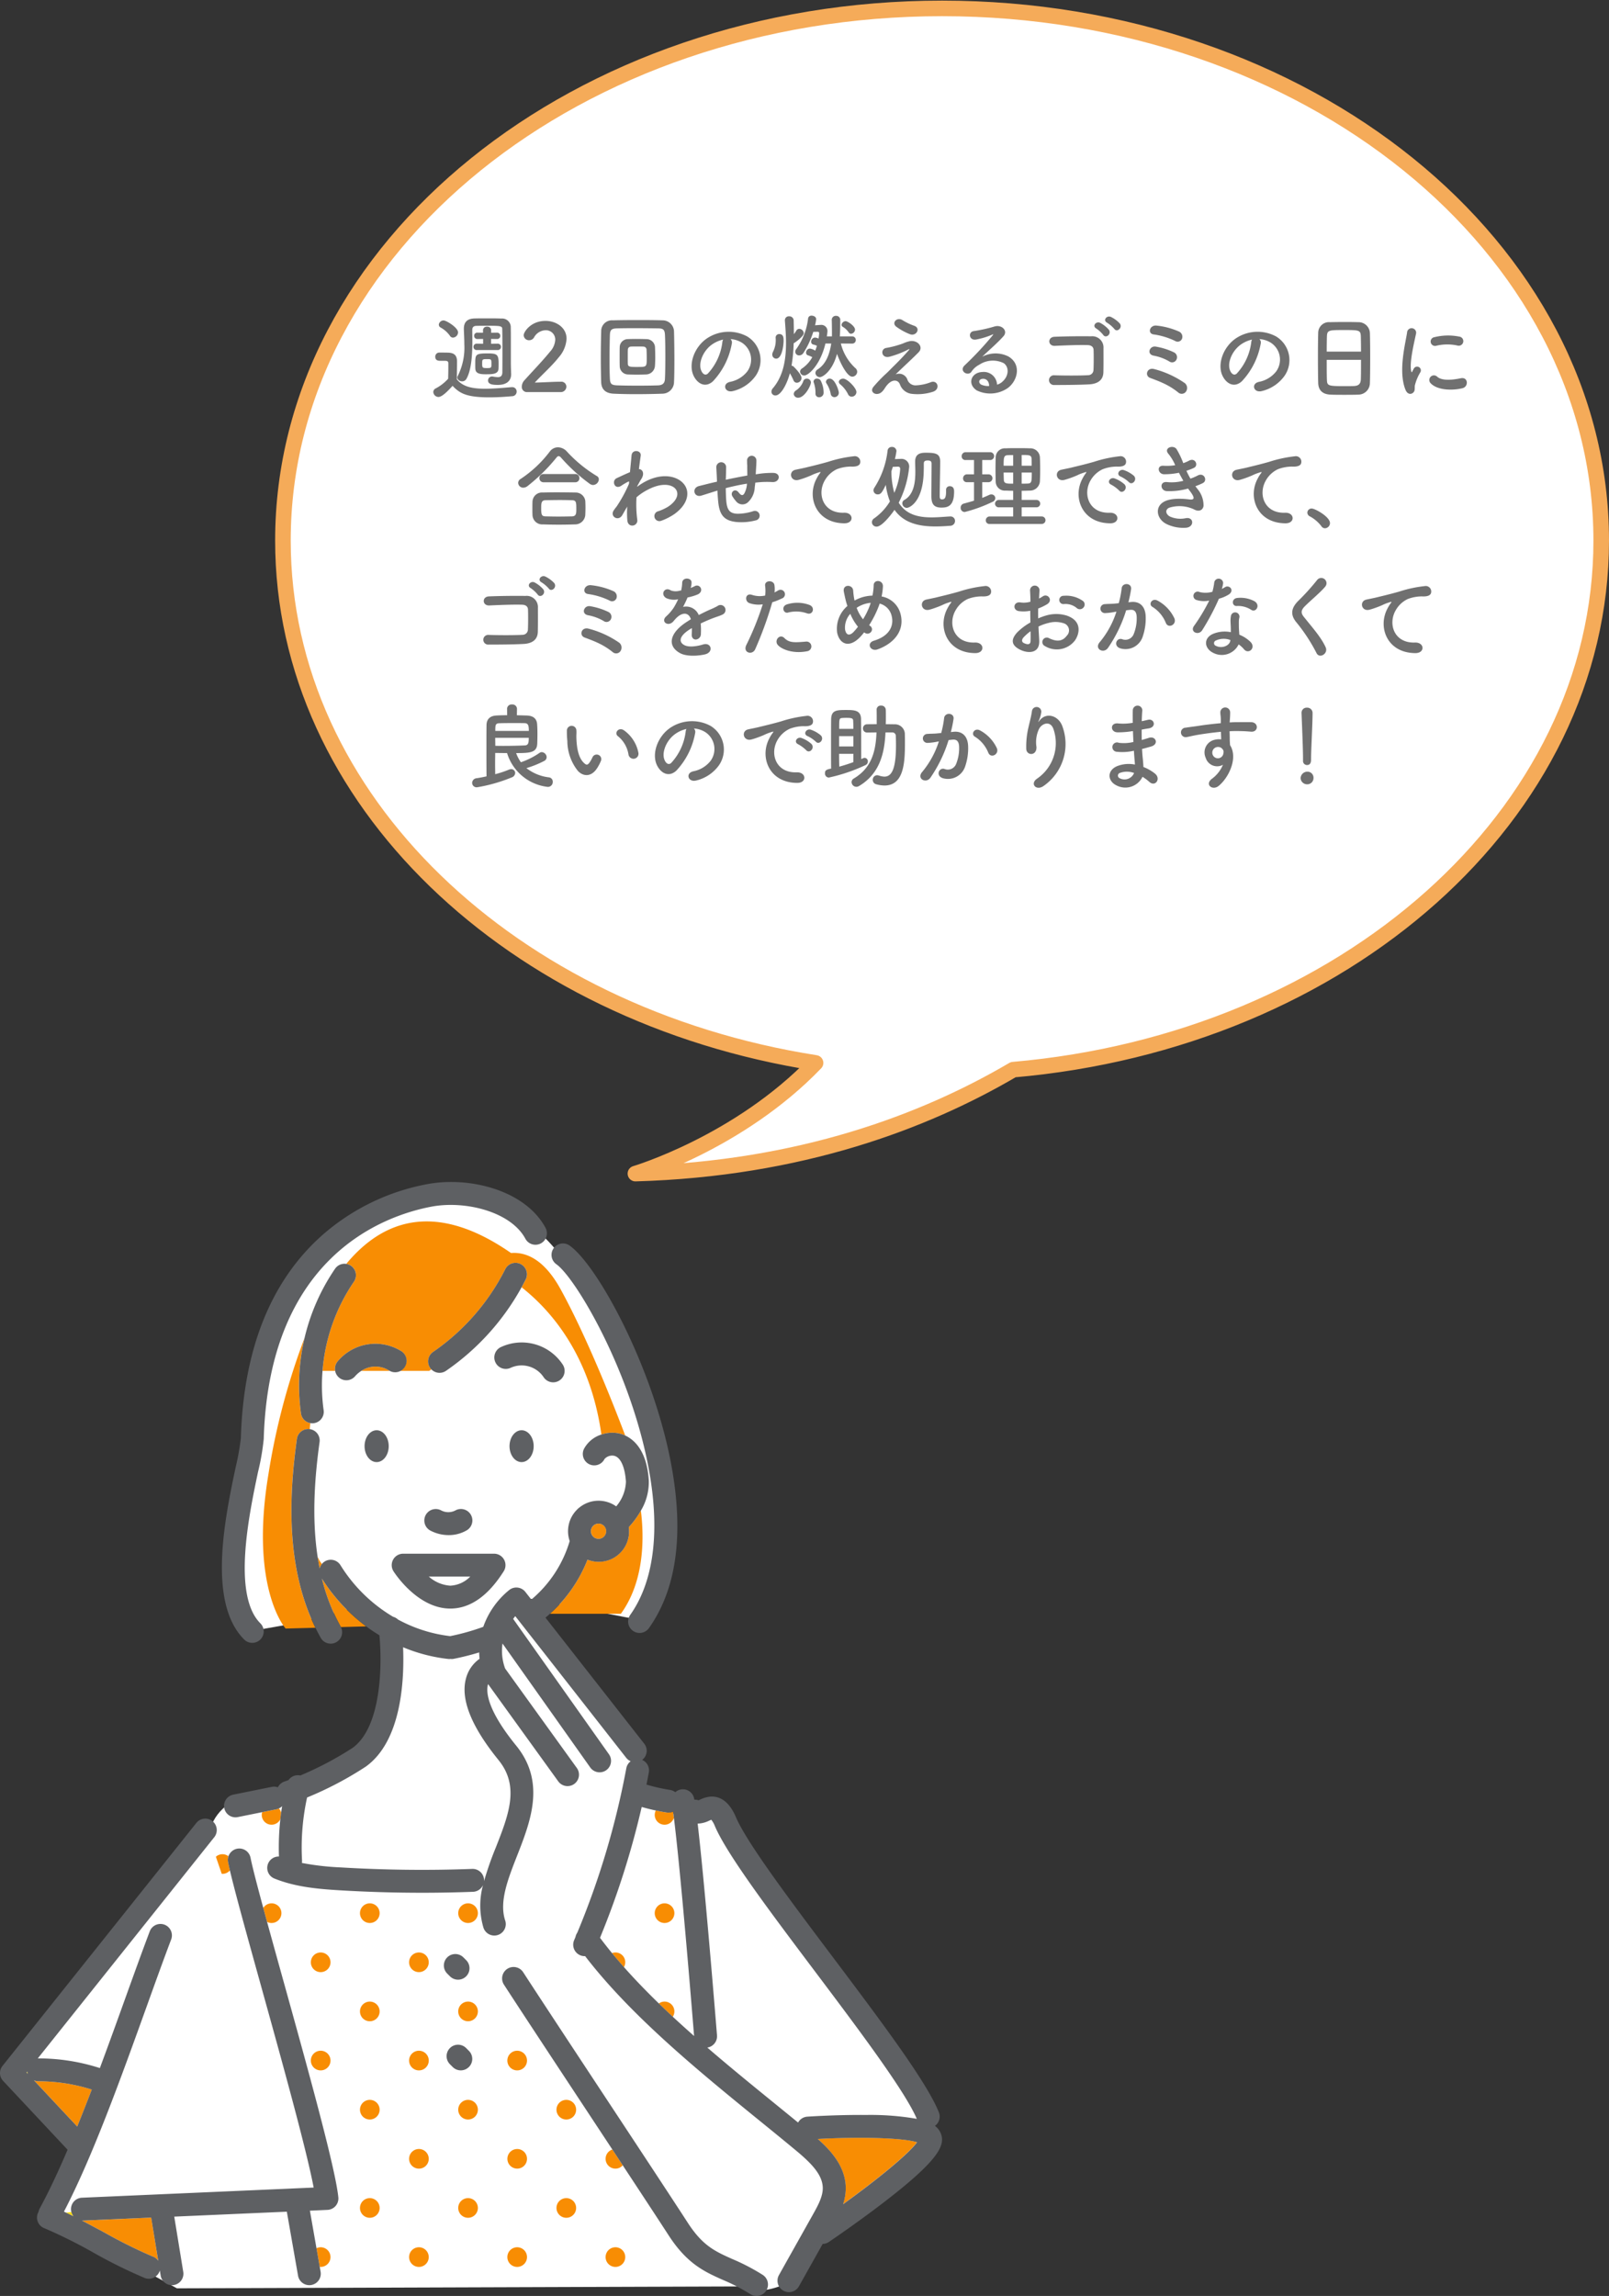 <svg xmlns="http://www.w3.org/2000/svg" xmlns:xlink="http://www.w3.org/1999/xlink" width="309.939" height="442.214" viewBox="0 0 309.939 442.214">
  <rect x="0" y="0" width="309.939" height="442.214" fill="#333333" stroke="none"/>
  <defs>
    <clipPath id="clip-path">
      <rect id="長方形_416" data-name="長方形 416" width="181.469" height="214.556" fill="none"/>
    </clipPath>
    <clipPath id="clip-path-2">
      <rect id="長方形_417" data-name="長方形 417" width="256.939" height="227.658" fill="none" stroke="#f5ab59" stroke-width="1"/>
    </clipPath>
  </defs>
  <g id="feature4_img3" transform="translate(-3519.265 -8234.587)">
    <g id="グループ_785" data-name="グループ 785" transform="translate(3519.265 8462.245)">
      <g id="グループ_697" data-name="グループ 697" clip-path="url(#clip-path)">
        <path id="パス_2901" data-name="パス 2901" d="M38.981,218.129,14.725,204.9l4.043-15.068-11.025-13.6,37.487-45.939s.735-5.145,6.983-6.983,24.256-3.675,26.094-10.658,1.838-20.213,1.838-20.213l-6.615-5.513L60.664,90.233l-6.248,1.1s-6.248-6.615-2.205-26.094S54.784,28.858,68.382,18.2s29.769-16.171,43.367-.368S129.022,40.251,131.227,62.3s-2.573,27.2-2.573,27.2l-22.786-4.41s4.043,5.513,4.778,6.983,18.008,25.359,18.008,25.359l-1.47,6.615,11.393,4.043,3.675-.368,42.264,55.495s-.368,2.573-1.1,6.248S161,207.471,161,207.471l-3.308,9.188s-6.615,3.308-8.453,1.1" transform="translate(-4.897 -5.043)" fill="#fff"/>
        <path id="パス_2902" data-name="パス 2902" d="M164.82,407.572a1.894,1.894,0,1,0-1.892-1.893,1.922,1.922,0,0,0,.038.382,1.894,1.894,0,0,0,1.854,1.511" transform="translate(-103.049 -255.388)" fill="#f88d03"/>
        <path id="パス_2903" data-name="パス 2903" d="M115.563,352.689c-.032-.025-.06-.054-.093-.077a1.88,1.88,0,0,0-.677-.285,1.916,1.916,0,0,0-.381-.039,1.878,1.878,0,0,0-1.26.491l1.124,3.282c.046,0,.089.014.136.014a1.889,1.889,0,0,0,1.338-.555c.037-.036.065-.08.1-.12-.145-.615-.264-1.149-.352-1.593a2.189,2.189,0,0,1,.066-1.118" transform="translate(-71.567 -222.817)" fill="#f88d03"/>
        <path id="パス_2904" data-name="パス 2904" d="M139.584,381.823a1.893,1.893,0,1,0-1.595-2.9q.349,1.289.732,2.685a1.869,1.869,0,0,0,.863.218" transform="translate(-87.276 -239.103)" fill="#f88d03"/>
        <path id="パス_2905" data-name="パス 2905" d="M190.569,378.037a1.893,1.893,0,1,0,1.893,1.893,1.894,1.894,0,0,0-1.893-1.893" transform="translate(-119.335 -239.103)" fill="#f88d03"/>
        <path id="パス_2906" data-name="パス 2906" d="M140.488,328.309a2.214,2.214,0,0,1-.5.168l-2.724.55a1.885,1.885,0,0,0,3.511,1.34c.046-.409.088-.819.144-1.227a1.88,1.88,0,0,0-.428-.831" transform="translate(-86.764 -207.65)" fill="#f88d03"/>
        <path id="パス_2907" data-name="パス 2907" d="M164.82,459.069a1.893,1.893,0,1,0-1.892-1.893,1.892,1.892,0,0,0,1.892,1.893" transform="translate(-103.049 -287.96)" fill="#f88d03"/>
        <path id="パス_2908" data-name="パス 2908" d="M190.569,481.031a1.893,1.893,0,1,0,1.893,1.893,1.894,1.894,0,0,0-1.893-1.893" transform="translate(-119.335 -304.245)" fill="#f88d03"/>
        <path id="パス_2909" data-name="パス 2909" d="M190.569,429.534a1.893,1.893,0,1,0,1.893,1.893,1.894,1.894,0,0,0-1.893-1.893" transform="translate(-119.335 -271.674)" fill="#f88d03"/>
        <path id="パス_2910" data-name="パス 2910" d="M216.7,455.321a1.893,1.893,0,1,0-.381,3.747,1.916,1.916,0,0,0,.381-.038,1.893,1.893,0,0,0,0-3.709" transform="translate(-135.621 -287.959)" fill="#f88d03"/>
        <path id="パス_2911" data-name="パス 2911" d="M166.682,562.063a1.893,1.893,0,1,0,0-3.786,1.871,1.871,0,0,0-.81.189l.627,3.578c.061.006.12.018.183.018" transform="translate(-104.912 -353.102)" fill="#f88d03"/>
        <path id="パス_2912" data-name="パス 2912" d="M190.569,532.528a1.893,1.893,0,1,0,1.893,1.893,1.894,1.894,0,0,0-1.893-1.893" transform="translate(-119.335 -336.816)" fill="#f88d03"/>
        <path id="パス_2913" data-name="パス 2913" d="M217.656,507.334a1.893,1.893,0,1,0-1.338,3.231,1.882,1.882,0,0,0,.737-.148,1.892,1.892,0,0,0,.6-3.082" transform="translate(-135.621 -320.53)" fill="#f88d03"/>
        <path id="パス_2914" data-name="パス 2914" d="M217.656,404.34a1.893,1.893,0,1,0-1.338,3.231,1.918,1.918,0,0,0,.381-.039,1.9,1.9,0,0,0,1.473-1.473,1.916,1.916,0,0,0,.038-.381,1.884,1.884,0,0,0-.554-1.338" transform="translate(-135.621 -255.388)" fill="#f88d03"/>
        <path id="パス_2915" data-name="パス 2915" d="M242.066,378.037a1.893,1.893,0,1,0,1.893,1.893,1.894,1.894,0,0,0-1.893-1.893" transform="translate(-151.906 -239.103)" fill="#f88d03"/>
        <path id="パス_2916" data-name="パス 2916" d="M267.815,455.283a1.893,1.893,0,1,0,1.893,1.893,1.894,1.894,0,0,0-1.893-1.893" transform="translate(-168.192 -287.96)" fill="#f88d03"/>
        <path id="パス_2917" data-name="パス 2917" d="M242.066,481.031a1.893,1.893,0,1,0,1.893,1.893,1.894,1.894,0,0,0-1.893-1.893" transform="translate(-151.906 -304.245)" fill="#f88d03"/>
        <path id="パス_2918" data-name="パス 2918" d="M293.563,481.031a1.893,1.893,0,1,0,1.893,1.893,1.894,1.894,0,0,0-1.893-1.893" transform="translate(-184.477 -304.245)" fill="#f88d03"/>
        <path id="パス_2919" data-name="パス 2919" d="M242.066,429.534a1.893,1.893,0,1,0,1.893,1.893,1.894,1.894,0,0,0-1.893-1.893" transform="translate(-151.906 -271.674)" fill="#f88d03"/>
        <path id="パス_2920" data-name="パス 2920" d="M267.815,558.277a1.893,1.893,0,1,0,1.893,1.893,1.894,1.894,0,0,0-1.893-1.893" transform="translate(-168.192 -353.102)" fill="#f88d03"/>
        <path id="パス_2921" data-name="パス 2921" d="M216.7,558.315a1.893,1.893,0,1,0-.381,3.747,1.921,1.921,0,0,0,.381-.038,1.894,1.894,0,0,0,0-3.709" transform="translate(-135.621 -353.101)" fill="#f88d03"/>
        <path id="パス_2922" data-name="パス 2922" d="M242.066,532.528a1.893,1.893,0,1,0,1.893,1.893,1.894,1.894,0,0,0-1.893-1.893" transform="translate(-151.906 -336.816)" fill="#f88d03"/>
        <path id="パス_2923" data-name="パス 2923" d="M293.563,532.528a1.893,1.893,0,1,0,1.893,1.893,1.894,1.894,0,0,0-1.893-1.893" transform="translate(-184.477 -336.816)" fill="#f88d03"/>
        <path id="パス_2924" data-name="パス 2924" d="M319.693,558.315a1.893,1.893,0,1,0-.382,3.747,1.921,1.921,0,0,0,.382-.038,1.894,1.894,0,0,0,0-3.709" transform="translate(-200.763 -353.101)" fill="#f88d03"/>
        <path id="パス_2925" data-name="パス 2925" d="M269.153,507.334a1.889,1.889,0,1,0,.405.6,1.888,1.888,0,0,0-.405-.6" transform="translate(-168.192 -320.53)" fill="#f88d03"/>
        <path id="パス_2926" data-name="パス 2926" d="M317.974,507.513a1.894,1.894,0,0,0-.406.6,1.892,1.892,0,0,0,1.743,2.629,1.882,1.882,0,0,0,.737-.148,1.89,1.89,0,0,0,.674-.494l-2-3.039a1.888,1.888,0,0,0-.747.451" transform="translate(-200.763 -320.709)" fill="#f88d03"/>
        <path id="パス_2927" data-name="パス 2927" d="M345.06,378.037a1.893,1.893,0,1,0,1.893,1.893,1.894,1.894,0,0,0-1.893-1.893" transform="translate(-217.049 -239.103)" fill="#f88d03"/>
        <path id="パス_2928" data-name="パス 2928" d="M345.06,332.129a1.886,1.886,0,0,0,1.791-1.306c-.057-.449-.111-.858-.162-1.231a2.181,2.181,0,0,1-.913.208,2.249,2.249,0,0,1-.331-.025c-.674-.1-1.367-.236-2.069-.385a1.87,1.87,0,0,0-.208.845,1.893,1.893,0,0,0,1.892,1.893" transform="translate(-217.049 -208.335)" fill="#f88d03"/>
        <path id="パス_2929" data-name="パス 2929" d="M346.414,429.534a1.877,1.877,0,0,0-1.105.363q1.326,1.287,2.692,2.558a1.889,1.889,0,0,0-1.587-2.921" transform="translate(-218.403 -271.674)" fill="#f88d03"/>
        <path id="パス_2930" data-name="パス 2930" d="M323.311,405.678a1.879,1.879,0,0,0-2.56-1.765q1.115,1.357,2.3,2.7a1.87,1.87,0,0,0,.218-.555,1.891,1.891,0,0,0,.039-.381" transform="translate(-202.87 -255.388)" fill="#f88d03"/>
        <path id="パス_2931" data-name="パス 2931" d="M35.632,539.806l-1.031.117c.462.218.943.453,1.438.7a2.191,2.191,0,0,1-.407-.818" transform="translate(-21.885 -341.419)" fill="#fddc0e"/>
        <path id="パス_2932" data-name="パス 2932" d="M43.154,543.316l-.1,0c-.031,0-.06,0-.09,0,1.353.7,2.786,1.471,4.251,2.258a96.074,96.074,0,0,0,9.391,4.67,2.194,2.194,0,0,1,1.047.815L56.3,542.74Z" transform="translate(-27.175 -343.275)" fill="#f88d03"/>
        <path id="パス_2933" data-name="パス 2933" d="M13.927,466.382l.249.266a2.224,2.224,0,0,1-.113-.437Z" transform="translate(-8.809 -294.871)" fill="#fddc0e"/>
        <path id="パス_2934" data-name="パス 2934" d="M28.911,472.559a33.79,33.79,0,0,0-10.256-1.59,2.19,2.19,0,0,1-.887-.194l8.343,8.908c.943-2.326,1.879-4.715,2.8-7.124" transform="translate(-11.238 -297.758)" fill="#f88d03"/>
        <path id="パス_2935" data-name="パス 2935" d="M428.6,501.125c2.562,2.264,5.364,5.353,5.385,9.451a9.982,9.982,0,0,1-.509,3.112c6.523-4.7,12.579-9.632,14.248-11.93-2.836-.893-11.362-1.054-19.124-.634" transform="translate(-271.085 -316.814)" fill="#f88d03"/>
        <path id="パス_2936" data-name="パス 2936" d="M175.093,32.264a35.352,35.352,0,0,0-6.05,17.177h2.428a2.215,2.215,0,0,1,.47-1.8A9.458,9.458,0,0,1,184.1,45.579a2.2,2.2,0,0,1-.078,3.863H189.6c.129-.085.265-.183.408-.292a2.181,2.181,0,0,1-.237-.284,2.205,2.205,0,0,1,.57-3.066,42.585,42.585,0,0,0,13.909-15.945,2.205,2.205,0,1,1,3.941,1.98c-.255.509-.523,1.011-.8,1.509,5.764,4.539,13.224,13.185,15.374,28.361a6.389,6.389,0,0,1,3.292-.237,5.843,5.843,0,0,1,1.293.426c-2.216-5.855-7.4-19.034-12.481-28.236-3.221-5.831-6.731-7.134-9.512-6.913-14.342-9.954-24.54-6.583-31.74,2.093a2.2,2.2,0,0,1,1.479,3.429" transform="translate(-106.917 -13.065)" fill="#f88d03"/>
        <path id="パス_2937" data-name="パス 2937" d="M189.4,97.566h5.454c-.026-.014-.054-.026-.08-.041a4.9,4.9,0,0,0-5.375.041" transform="translate(-119.791 -61.19)" fill="#f88d03"/>
        <path id="パス_2938" data-name="パス 2938" d="M166.867,198.682a2.2,2.2,0,0,1,.424-.849,8.348,8.348,0,0,1-.817-1.389q.17,1.121.392,2.238" transform="translate(-105.292 -124.248)" fill="#f88d03"/>
        <path id="パス_2939" data-name="パス 2939" d="M144.355,101.223a2.205,2.205,0,0,1,2.478-1.885c.034-.394.068-.782.1-1.164a2.2,2.2,0,0,1-1.793-1.861,39.458,39.458,0,0,1,.683-14.519,131.577,131.577,0,0,0-6.941,26.18c-3.675,22.051,3.308,29.769,3.308,29.769l5.736-.154c-5.977-12.174-4.935-26.475-3.574-36.366" transform="translate(-87.167 -51.733)" fill="#f88d03"/>
        <path id="パス_2940" data-name="パス 2940" d="M168.745,207.907a36.543,36.543,0,0,0,3.561,9.143c.032.056.059.114.085.171l4.872-.131a34.591,34.591,0,0,1-8.519-9.183" transform="translate(-106.729 -131.498)" fill="#f88d03"/>
        <path id="パス_2941" data-name="パス 2941" d="M303.474,176.2a5.867,5.867,0,0,1-8.011,5.475,27.582,27.582,0,0,1-7.243,10.423h13.669c4.666-6.427,4.465-15.018,3.856-19.869a17.007,17.007,0,0,1-2.331,3.178,5.875,5.875,0,0,1,.06.792" transform="translate(-182.295 -108.93)" fill="#f88d03"/>
        <path id="パス_2942" data-name="パス 2942" d="M193.407,130.1c-1.286,0-2.328,1.374-2.328,3.068s1.042,3.069,2.328,3.069,2.328-1.374,2.328-3.069-1.042-3.068-2.328-3.068" transform="translate(-120.855 -82.286)" fill="#5e6063"/>
        <path id="パス_2943" data-name="パス 2943" d="M269.381,130.1c-1.286,0-2.328,1.374-2.328,3.068s1.042,3.069,2.328,3.069,2.328-1.374,2.328-3.069-1.042-3.068-2.328-3.068" transform="translate(-168.907 -82.286)" fill="#5e6063"/>
        <path id="パス_2944" data-name="パス 2944" d="M120.593,88.12A2.2,2.2,0,1,0,123.711,85c-5.433-5.434-2.192-20.863-.451-29.152a45.479,45.479,0,0,0,1.1-6.343c1.026-34.989,22.89-42.947,32.243-44.744,6.5-1.251,15.349.929,18.155,6.163a2.2,2.2,0,0,0,3.887-2.083c-3.895-7.268-14.689-9.984-22.874-8.411a42.357,42.357,0,0,0-19.987,9.68c-10,8.787-15.326,22-15.832,39.266a48.8,48.8,0,0,1-1,5.566C116.9,64.688,113.472,81,120.593,88.12" transform="translate(-73.558 0)" fill="#5e6063"/>
        <path id="パス_2945" data-name="パス 2945" d="M289.891,36.132c3.667,2.527,14.518,20.745,17.933,40.032,2.071,11.7.8,21.213-3.674,27.521a2.205,2.205,0,0,0,3.6,2.552c5.246-7.4,6.733-17.772,4.419-30.841C308.8,56.375,297.85,36.262,292.394,32.5a2.205,2.205,0,0,0-2.5,3.631" transform="translate(-182.748 -20.31)" fill="#5e6063"/>
        <path id="パス_2946" data-name="パス 2946" d="M260.368,85.011a2.2,2.2,0,1,0,1.866,4,5.09,5.09,0,0,1,6.388,1.846,2.205,2.205,0,0,0,3.621-2.518,9.457,9.457,0,0,0-11.874-3.325" transform="translate(-163.875 -53.218)" fill="#5e6063"/>
        <path id="パス_2947" data-name="パス 2947" d="M176.353,91.258a2.2,2.2,0,0,0,3.1-.293,5.654,5.654,0,0,1,1.191-1.014,4.9,4.9,0,0,1,5.375-.041c.026.015.053.027.079.041a2.2,2.2,0,0,0,2.121-3.862,9.459,9.459,0,0,0-12.158,2.057,2.214,2.214,0,0,0-.469,1.8,2.186,2.186,0,0,0,.763,1.307" transform="translate(-111.035 -53.576)" fill="#5e6063"/>
        <path id="パス_2948" data-name="パス 2948" d="M225.014,194.8h-17.5a2.205,2.205,0,0,0-1.864,3.383c.186.293,4.612,7.186,10.941,7.186,3.817,0,7.28-2.418,10.292-7.186a2.205,2.205,0,0,0-1.865-3.383m-8.417,6.159h-.01a6.913,6.913,0,0,1-4.135-1.749h7.98a5.768,5.768,0,0,1-3.835,1.749" transform="translate(-129.853 -123.208)" fill="#5e6063"/>
        <path id="パス_2949" data-name="パス 2949" d="M223.484,175.5a7.554,7.554,0,0,0,3.609.91,6.844,6.844,0,0,0,3.445-.91,2.2,2.2,0,1,0-2.2-3.823,2.959,2.959,0,0,1-2.681-.013,2.205,2.205,0,0,0-2.175,3.836" transform="translate(-140.651 -108.398)" fill="#5e6063"/>
        <path id="パス_2950" data-name="パス 2950" d="M227.827,63.17a47.016,47.016,0,0,0,14.556-16.092c.274-.5.541-1,.8-1.51a2.2,2.2,0,1,0-3.941-1.979,42.585,42.585,0,0,1-13.909,15.945,2.206,2.206,0,0,0-.57,3.066,2.239,2.239,0,0,0,.237.285,2.2,2.2,0,0,0,2.829.285" transform="translate(-141.913 -26.801)" fill="#5e6063"/>
        <path id="パス_2951" data-name="パス 2951" d="M157.1,71.675a2.2,2.2,0,0,0,1.794,1.861,2.17,2.17,0,0,0,.387.035,2.207,2.207,0,0,0,2.186-2.515,34.528,34.528,0,0,1-.216-7.584A35.352,35.352,0,0,1,167.3,46.3a2.2,2.2,0,0,0-3.631-2.5A39.826,39.826,0,0,0,157.1,71.675" transform="translate(-99.124 -27.096)" fill="#5e6063"/>
        <path id="パス_2952" data-name="パス 2952" d="M311.2,181.969a1.47,1.47,0,1,0-1.47-1.47,1.472,1.472,0,0,0,1.47,1.47" transform="translate(-195.896 -113.233)" fill="#f88d03"/>
        <path id="パス_2953" data-name="パス 2953" d="M233.821,408.9a2.2,2.2,0,1,0,3.118-3.118l-.529-.529a2.2,2.2,0,0,0-3.118,3.118Z" transform="translate(-147.145 -255.907)" fill="#5e6063"/>
        <path id="パス_2954" data-name="パス 2954" d="M238.377,456.422a2.2,2.2,0,0,0,0-3.118l-.531-.531a2.2,2.2,0,1,0-3.118,3.118l.528.528a2.2,2.2,0,0,0,3.118,0" transform="translate(-148.055 -285.963)" fill="#5e6063"/>
        <path id="パス_2955" data-name="パス 2955" d="M54.552,364.759c-1.118-4.025-2.179-7.845-3.107-11.233q-.382-1.394-.732-2.685c-1.2-4.445-2.1-7.895-2.46-9.7a2.205,2.205,0,0,0-4.323.87c.089.444.208.978.353,1.593,1.023,4.347,3.363,12.769,6.02,22.334,3.933,14.156,8.719,31.382,10.118,38.762l-44.635,1.957a2.2,2.2,0,0,0-1.631,3.569c-.5-.247-.976-.483-1.438-.7l-.4-.187c5.541-10.622,11.074-26,15.983-39.645,1.671-4.647,3.25-9.035,4.671-12.779a2.205,2.205,0,0,0-4.123-1.565c-1.434,3.78-3.019,8.186-4.7,12.851-1.535,4.268-3.19,8.866-4.913,13.486a38.552,38.552,0,0,0-11.787-1.865H7.431c-.053,0-.105,0-.158.008l34-42.61a2.205,2.205,0,1,0-3.448-2.751L.481,381.274A2.2,2.2,0,0,0,.6,384.156l12.419,13.26c-1.792,4.194-3.6,8.059-5.362,11.3a2.2,2.2,0,0,0-.232.659,2.193,2.193,0,0,0,1.144,3.164,96.061,96.061,0,0,1,9.391,4.67,95.692,95.692,0,0,0,9.945,4.919,2.2,2.2,0,0,0,2.834-1.3c.019-.052.034-.1.049-.156l.159.98a2.206,2.206,0,0,0,2.174,1.85,2.235,2.235,0,0,0,.358-.029,2.205,2.205,0,0,0,1.821-2.531l-1.735-10.644,21.687-.951,2.161,12.33a2.205,2.205,0,0,0,4.344-.761l-.166-.946-.627-3.578-1.269-7.239L63.072,409a2.2,2.2,0,0,0,2.1-2.423c-.564-5.631-5.905-24.857-10.618-41.818M5.118,382.533l.136-.171a2.193,2.193,0,0,0,.113.437Zm1.411,1.507a2.2,2.2,0,0,0,.887.194,33.793,33.793,0,0,1,10.256,1.591c-.921,2.409-1.857,4.8-2.8,7.124Zm22.9,33.95a95.957,95.957,0,0,1-9.392-4.67c-1.465-.786-2.9-1.555-4.251-2.258.031,0,.06,0,.09,0l.1,0,13.146-.576L30.48,418.8a2.193,2.193,0,0,0-1.047-.815" transform="translate(0 -211.023)" fill="#5e6063"/>
        <path id="パス_2956" data-name="パス 2956" d="M313.379,470.7a40.26,40.26,0,0,0-5.845-3.05c-3.318-1.481-5.716-2.552-8.571-6.956-3.236-4.993-9.662-14.737-15.876-24.161s-12.63-19.154-15.857-24.132a2.205,2.205,0,0,0-3.7,2.4c3.236,4.993,9.662,14.737,15.877,24.161l5.006,7.593,2,3.04c3.634,5.519,6.853,10.42,8.849,13.5,3.566,5.5,6.921,7,10.474,8.584a36.1,36.1,0,0,1,5.247,2.725,2.205,2.205,0,1,0,2.4-3.7" transform="translate(-166.454 -260.201)" fill="#5e6063"/>
        <path id="パス_2957" data-name="パス 2957" d="M255.453,265.048a3.412,3.412,0,0,0-1.093-1.361,2.2,2.2,0,0,0,.762-2.594c-2.273-5.77-11.065-17.459-20.374-29.835-8.183-10.878-16.643-22.127-18.732-27.049-1.472-3.469-3.508-4.051-4.959-3.938a5.959,5.959,0,0,0-1.984.6l-.243.107a2.2,2.2,0,0,0-.814-.114c-.012-.069-.024-.139-.036-.2a2.2,2.2,0,0,0-3.634-1.242,2.192,2.192,0,0,0-1.028-.443,34.16,34.16,0,0,1-4.523-1.027q.234-1.163.452-2.329a2.2,2.2,0,0,0-1.287-2.423c.01-.007.021-.012.03-.019a2.205,2.205,0,0,0,.376-3.1L179.341,165.8q.438-.367.85-.741a27.581,27.581,0,0,0,7.243-10.423,5.847,5.847,0,0,0,7.951-6.267,16.994,16.994,0,0,0,2.332-3.178,10.687,10.687,0,0,0,1.522-5.868c-.373-5.62-2.759-7.774-4.543-8.6a5.849,5.849,0,0,0-1.293-.426,6.389,6.389,0,0,0-3.292.237,5.769,5.769,0,0,0-3.347,2.748,2.205,2.205,0,0,0,3.945,1.972,1.956,1.956,0,0,1,1.831-.633c1.249.257,2.108,2.124,2.3,4.993a7.718,7.718,0,0,1-1.879,4.754,5.851,5.851,0,0,0-7.088.222,2.231,2.231,0,0,0-.407.362,5.839,5.839,0,0,0-1.461,6.1,23.361,23.361,0,0,1-7.387,11.267l-1.154-1.473a2.2,2.2,0,0,0-3.073-.394,15.928,15.928,0,0,0-5.032,7.117,43.749,43.749,0,0,1-6.376,1.793,27.846,27.846,0,0,1-10.056-3.2,2.207,2.207,0,0,0-.937-.528,29.821,29.821,0,0,1-10.148-9.95,2.2,2.2,0,0,0-4,.639c-.15-.744-.279-1.491-.393-2.238-1.2-7.927-.474-15.924.376-22.106a2.205,2.205,0,0,0-1.884-2.485h-.007a2.2,2.2,0,0,0-2.478,1.885c-1.36,9.891-2.4,24.192,3.574,36.365.307.625.627,1.247.971,1.859a2.2,2.2,0,0,0,3.929-1.991c-.026-.058-.054-.115-.086-.171a36.538,36.538,0,0,1-3.561-9.143,34.585,34.585,0,0,0,8.519,9.183c.852.631,1.7,1.2,2.549,1.711.532,5.583.442,17.624-5.155,21.685a64.19,64.19,0,0,1-10.079,5.325,2.2,2.2,0,0,0-2.28.889q-.39.142-.784.277a2.2,2.2,0,0,0-1.262,1.111,2.192,2.192,0,0,0-1.174-.085l-7.427,1.5a2.2,2.2,0,1,0,.873,4.322l4.7-.949,2.724-.55a2.255,2.255,0,0,0,1.128-.607c-.069.423-.14.846-.2,1.27-.055.408-.1.818-.144,1.228a49.5,49.5,0,0,0-.27,7.2,2.2,2.2,0,0,0-.859,4.248c4.027,1.627,8.385,2.006,12.5,2.255,5.263.318,10.576.477,15.886.477q4.935,0,9.851-.183a2.2,2.2,0,0,0,1.937-1.323,15.029,15.029,0,0,0,.04,8.115,2.205,2.205,0,1,0,4.2-1.33c-1.137-3.6.539-7.873,2.314-12.4,2.605-6.644,5.558-14.174-.167-21.209-5.545-6.813-5.807-10.246-5.469-11.686q.021-.09.046-.175L181.8,197.332a2.205,2.205,0,0,0,3.578-2.579l-13.813-19.162a9.852,9.852,0,0,1-.5-4.807l16.9,23.876a2.2,2.2,0,0,0,3.6-2.547l-18.452-26.075c.137-.185.275-.36.409-.522L194.894,192.8a2.194,2.194,0,0,0,.856.659,2.194,2.194,0,0,0-.839,1.353,156.756,156.756,0,0,1-9.442,31.665,2.206,2.206,0,0,0-.345.82c-.089.211-.176.423-.266.633A2.206,2.206,0,0,0,186.883,231c.031,0,.062-.006.093-.007,8.946,11.647,22.175,22.4,33.923,31.954,2.219,1.8,4.315,3.508,6.357,5.2,2.892,2.39,5.49,4.766,5.5,7.53.009,1.678-1,3.478-1.889,5.066-1.415,2.526-2.382,4.248-3.362,5.995-.923,1.645-1.859,3.312-3.191,5.691a2.205,2.205,0,1,0,3.848,2.155c1.332-2.378,2.267-4.044,3.19-5.688l1.387-2.473a2.186,2.186,0,0,0,1.186-.374c.056-.038,5.675-3.831,11.039-7.983,10.125-7.838,11.512-10.709,10.485-13.019m-65.888-117.36a1.47,1.47,0,1,1-1.47,1.47,1.472,1.472,0,0,1,1.47-1.47M170.3,193.239c4.1,5.038,1.96,10.5-.519,16.815a60.75,60.75,0,0,0-2.275,6.517,2.344,2.344,0,0,0,.006-.255,2.209,2.209,0,0,0-2.286-2.121c-8.41.315-16.925.218-25.306-.288a51.194,51.194,0,0,1-7.5-.861,2.21,2.21,0,0,0,.027-.483,45.1,45.1,0,0,1,.972-12.123,66.878,66.878,0,0,0,11.28-5.928l.047-.033c6.9-4.96,7.419-16.733,7.166-22.978a31.559,31.559,0,0,0,8.7,2.259,2.153,2.153,0,0,0,.222.011c.067,0,.13-.013.2-.018s.142.019.214.019a2.228,2.228,0,0,0,.435-.043c1.691-.338,3.324-.75,4.886-1.229.008.4.032.811.078,1.226a6.673,6.673,0,0,0-2.626,3.807c-1.068,3.986,1.046,9.27,6.285,15.706m33.568,49.434q-1.366-1.27-2.691-2.558c-2.365-2.3-4.626-4.629-6.722-7q-1.189-1.344-2.3-2.7-1.2-1.466-2.314-2.948a161.282,161.282,0,0,0,8.028-25.2c.929.266,1.839.49,2.731.68.7.149,1.4.284,2.069.385a2.244,2.244,0,0,0,.33.025,2.179,2.179,0,0,0,.913-.208c.052.373.106.781.162,1.231.843,6.683,2.241,21.745,3.888,42q-2.074-1.833-4.092-3.7m25.906,19.233a2.2,2.2,0,0,0-1.782,1.134c-1.4-1.144-2.823-2.3-4.308-3.511-4.291-3.488-8.784-7.141-13.179-10.93a2.2,2.2,0,0,0,1.868-2.357c-.789-9.717-2.528-30.543-3.727-40.779a5.321,5.321,0,0,0,2.229-.57c.119-.053.276-.123.394-.172a4.394,4.394,0,0,1,.69,1.21c2.3,5.42,10.542,16.377,19.268,27.977,8.516,11.322,17.312,23.017,19.634,28.417a52.253,52.253,0,0,0-9.714-.746c-5.717-.05-11.146.311-11.374.327m6.891,16.861a9.979,9.979,0,0,0,.509-3.112c-.021-4.1-2.823-7.187-5.385-9.451,7.762-.42,16.289-.259,19.124.634-1.669,2.3-7.725,7.229-14.248,11.93" transform="translate(-74.266 -81.892)" fill="#5e6063"/>
      </g>
    </g>
    <g id="グループ_786" data-name="グループ 786" transform="translate(3572.265 8234.587)">
      <g id="グループ_699" data-name="グループ 699" clip-path="url(#clip-path-2)">
        <path id="パス_2958" data-name="パス 2958" d="M255.439,104c0-25.3-11.358-48.467-30.35-66.5-23.124-21.962-57.841-36-96.619-36C58.347,1.5,1.5,47.391,1.5,104c0,49.879,44.138,91.43,102.6,100.606-14.831,15.436-34.7,21.317-34.7,21.317,31.717-.9,55.749-10.018,72.77-20.019,63.678-5.518,113.267-49.033,113.267-101.9" transform="translate(0 0.118)" fill="#fff" stroke="#f5ab59" stroke-width="1"/>
        <path id="パス_2959" data-name="パス 2959" d="M255.439,104c0-56.609-56.846-102.5-126.969-102.5S1.5,47.391,1.5,104c0,49.879,44.138,91.43,102.6,100.606-14.831,15.436-34.7,21.317-34.7,21.317,31.717-.9,55.749-10.018,72.77-20.019C205.85,200.385,255.439,156.869,255.439,104Z" transform="translate(0 0.118)" fill="none" stroke="#f5ab59" stroke-linecap="round" stroke-linejoin="round" stroke-width="3"/>
      </g>
    </g>
    <path id="パス_3239" data-name="パス 3239" d="M-87.867-7.992a.6.6,0,0,0,.63-.612.6.6,0,0,0-.612-.612h-.018l-1.278.018v-.936l1.152.018h.018a.6.6,0,0,0,.612-.612.6.6,0,0,0-.612-.612h-.018l-1.134.018v-.522a.706.706,0,0,0-.792-.648.7.7,0,0,0-.774.648v.522l-1.062-.018h-.018a.589.589,0,0,0-.63.612.6.6,0,0,0,.63.612h.018l1.08-.018V-9.2l-1.206-.018H-91.9a.6.6,0,0,0-.63.612.6.6,0,0,0,.648.612Zm.9,4.248c0,.774-.36.972-.882.972a6.013,6.013,0,0,1-.918-.108.555.555,0,0,0-.18-.018.756.756,0,0,0-.774.774c0,.738.882.846,1.872.846,1.926,0,2.574-.99,2.574-2.034v-.072c-.018-.594-.054-1.638-.054-1.908V-9.4c0-1.08,0-2.16-.018-2.916a1.667,1.667,0,0,0-1.8-1.746c-.972-.036-1.89-.036-2.808-.036-.738,0-1.494,0-2.286.018-1.494.018-2.142.7-2.142,1.98v.108c.018.738.09,1.764.09,2.9a12.108,12.108,0,0,1-1.26,6.084.555.555,0,0,0-.09.324c0,.4.45.72.918.72a.932.932,0,0,0,.846-.5c.99-1.728,1.134-4.878,1.134-7.254,0-.846-.018-1.6-.018-2.16,0-.468.216-.756.792-.774.81-.018,1.548-.018,2.3-.018,2.124,0,2.682.018,2.682.594.018.72.036,2.358.036,4C-86.949-5.9-86.967-3.744-86.967-3.744Zm-.738-.684c.018-.306.018-.666.018-1.026,0-1.692-.324-1.89-2.106-1.89-2.376,0-2.394.216-2.394,2,0,.342,0,.666.018.99.054.954,1.044,1.026,2.016,1.026C-88.839-3.33-87.741-3.348-87.705-4.428Zm-8.766-5.958a1.051,1.051,0,0,0,.972-1.008c0-.918-2.25-2.3-2.79-2.3a.921.921,0,0,0-.918.81.629.629,0,0,0,.36.558,5.375,5.375,0,0,1,1.764,1.566A.711.711,0,0,0-96.471-10.386Zm-.936,7.92A8.615,8.615,0,0,1-99.819-.594a.771.771,0,0,0-.45.684,1.018,1.018,0,0,0,.99.954c.7,0,1.818-1.134,2.718-2.142,1.314,1.35,2.5,2.214,7.038,2.214,1.638,0,3.276-.108,4.41-.216a.882.882,0,0,0,.9-.882.841.841,0,0,0-.864-.864h-.09c-1.368.108-3.312.306-5.112.306-2.376,0-4.3-.342-5.454-1.818,0-1.152.036-2.394.036-3.438,0-1.152-.54-1.656-1.692-1.692-.594-.018-1.1-.018-1.746-.018a.771.771,0,0,0-.756.81c0,.756.648.774.99.774h.7c.612,0,.828.054.828.522v.738C-97.371-3.978-97.389-3.276-97.407-2.466Zm8.334-2.826c0,.684,0,.774-.828.774-.882,0-.954-.036-.954-.846,0-.828.018-.882.918-.882C-89.073-6.246-89.073-6.21-89.073-5.292Zm13.3,5.4A1.07,1.07,0,0,0-74.637-.954a.961.961,0,0,0-1.08-.936c-1.476,0-3.51.144-5,.162,1.494-1.62,3.258-3.15,4.626-4.878A5.884,5.884,0,0,0-74.6-10.17c0-2.142-1.98-3.438-4.068-3.438-2.826,0-4.194,2.142-4.194,2.772a1.021,1.021,0,0,0,1.062.954,1.088,1.088,0,0,0,.936-.54,2.623,2.623,0,0,1,2.214-1.386,1.8,1.8,0,0,1,1.872,1.836,3.713,3.713,0,0,1-1.008,2.3c-1.584,1.944-3.672,4.086-4.914,5.49a1.834,1.834,0,0,0-.522,1.224A.988.988,0,0,0-82.215.108ZM-53.9-1.818c.054-1.008.072-2.61.072-4.3,0-2.034-.036-4.194-.072-5.49a2.2,2.2,0,0,0-2.2-2.106c-1.1-.036-2.808-.054-4.536-.054-1.926,0-3.888.018-5.04.054a2.068,2.068,0,0,0-2.25,1.962C-67.959-10.548-68-8.55-68-6.606c0,1.926.036,3.816.072,4.842C-67.869-.432-67.1.342-65.529.414c1.116.054,2.646.09,4.23.09,1.854,0,3.78-.036,5.166-.09A2.255,2.255,0,0,0-53.9-1.818Zm-1.746-.648c-.036.774-.342,1.242-1.35,1.278-1.026.036-2.448.054-3.87.054s-2.844-.018-3.87-.054c-1.116-.036-1.458-.2-1.512-1.224-.054-.864-.072-2.34-.072-3.852,0-1.854.036-3.744.072-4.68.036-.918.306-1.188,1.332-1.224.684-.018,1.89-.036,3.222-.036,1.62,0,3.42.018,4.77.036.882.018,1.224.2,1.278,1.224.054.936.072,2.61.072,4.266C-55.575-5.04-55.593-3.384-55.647-2.466Zm-1.926-2.5c.036-.45.054-1.008.054-1.584,0-.738-.018-1.512-.054-2.124a1.644,1.644,0,0,0-1.62-1.422c-.558-.018-1.314-.036-2.07-.036-.594,0-1.188.018-1.62.036A1.568,1.568,0,0,0-64.359-8.55c-.018.54-.018,1.188-.018,1.818,0,.648,0,1.278.018,1.8a1.622,1.622,0,0,0,1.512,1.638c.486.018,1.134.036,1.782.036.666,0,1.314-.018,1.818-.036A1.758,1.758,0,0,0-57.573-4.968Zm-3.312.234c-1.458,0-1.872-.018-1.908-.558-.018-.378-.018-.882-.018-1.368,0-.5,0-1.026.018-1.422a.588.588,0,0,1,.558-.576c.288-.018.738-.018,1.188-.018.468,0,.936,0,1.242.018a.609.609,0,0,1,.612.558c.018.432.036,1.044.036,1.638C-59.157-4.752-59.157-4.734-60.885-4.734ZM-43.011-10.1a4.669,4.669,0,0,1,2.232.72,3.885,3.885,0,0,1,.99,5.508,5.577,5.577,0,0,1-3.348,2.016c-1.548.36-.99,2.178.594,1.764a7.525,7.525,0,0,0,4.392-2.97,5.327,5.327,0,0,0-1.674-7.56,7.52,7.52,0,0,0-7.776.414c-2.412,1.674-3.618,5.022-2.484,7.254.792,1.548,2.3,2.25,3.69.972a14.178,14.178,0,0,0,3.636-7.29A.9.9,0,0,0-43.011-10.1Zm-1.422.09a1.273,1.273,0,0,0-.162.558,10.814,10.814,0,0,1-2.79,5.994c-.45.4-.918.126-1.188-.4-.756-1.386.144-3.78,1.818-5.076A5.964,5.964,0,0,1-44.433-10.008Zm24.624-1.116a.838.838,0,0,0,.774-.81c0-.666-1.4-1.62-1.818-1.62a.812.812,0,0,0-.774.7.426.426,0,0,0,.216.378,3.6,3.6,0,0,1,1.152,1.08A.56.56,0,0,0-19.809-11.124Zm.2,1.89a.675.675,0,0,0,.72-.7.67.67,0,0,0-.72-.684h-2.358l.018-.234c.054-.576.072-2.448.072-2.916a.772.772,0,0,0-.81-.81.769.769,0,0,0-.828.774v.036c.018.414.036,1.746.036,2.484v.666h-.99a7.961,7.961,0,0,0,.126-.99,1.186,1.186,0,0,0-1.314-1.224c-.036,0-.558.036-1.08.072a7.18,7.18,0,0,0,.216-1.188c0-.414-.45-.666-.864-.666a.634.634,0,0,0-.684.5,12.558,12.558,0,0,1-2.3,5.958.863.863,0,0,0-.18.5.744.744,0,0,0,.774.7,1,1,0,0,0,.81-.486,16.58,16.58,0,0,0,1.89-4.05l.882-.018a.25.25,0,0,1,.252.27,7.35,7.35,0,0,1-.126,1.044,1.693,1.693,0,0,0-.684-.2.8.8,0,0,0-.738.81.531.531,0,0,0,.432.54,3.071,3.071,0,0,1,.684.234,9.618,9.618,0,0,1-.324.936,2.628,2.628,0,0,0-1.044-.4.786.786,0,0,0-.72.792.523.523,0,0,0,.4.522,4.385,4.385,0,0,1,.792.342,6.22,6.22,0,0,1-1.944,2.16.742.742,0,0,0-.4.63.783.783,0,0,0,.81.738c.828,0,3.114-2.088,4.068-6.156h1.116c-.27,1.89-.954,3.942-2.628,5a.8.8,0,0,0-.414.666.851.851,0,0,0,.846.81c.594,0,2.448-1.206,3.312-4.482.4,1.152,1.8,4.392,2.952,4.392a.982.982,0,0,0,.936-.954.929.929,0,0,0-.36-.7,9.525,9.525,0,0,1-2.79-4.734ZM-19.665.99a.914.914,0,0,0,.9-.9c0-.774-1.746-2.574-2.556-2.574-.432,0-.828.288-.828.63a.584.584,0,0,0,.234.432A6,6,0,0,1-20.385.5.774.774,0,0,0-19.665.99ZM-23,1.08a.848.848,0,0,0,.846-.864c0-.378-.72-2.7-1.746-2.7a.687.687,0,0,0-.738.594.628.628,0,0,0,.108.324,5.57,5.57,0,0,1,.81,2A.724.724,0,0,0-23,1.08Zm-8.586-4.608a10.917,10.917,0,0,1,.7,1.368.71.71,0,0,0,.648.468.939.939,0,0,0,.9-.9c0-.756-1.476-2.16-1.548-2.232a.581.581,0,0,0-.378-.144,31.6,31.6,0,0,0,.414-4.338c.252-.108,1.944-1.314,1.944-1.944a.913.913,0,0,0-.882-.828.657.657,0,0,0-.54.324,4.961,4.961,0,0,1-.486.7c0-.918-.018-1.782-.036-2.592a.829.829,0,0,0-.882-.846.75.75,0,0,0-.81.756v.09c.108,1.386.216,2.844.216,4.284,0,3.186-.5,6.336-2.52,8.712a1.07,1.07,0,0,0-.288.684.735.735,0,0,0,.774.72C-33.273.756-32.1-1.548-31.581-3.528Zm-2.628-2.808c1.08,0,1.422-2.448,1.422-3.492,0-.72-.126-1.242-.846-1.242a.665.665,0,0,0-.684.7v.072a2.916,2.916,0,0,1,.018.4,4.909,4.909,0,0,1-.522,2.232,1.105,1.105,0,0,0-.144.54A.758.758,0,0,0-34.209-6.336ZM-25.947,1.1a.855.855,0,0,0,.864-.882,4.992,4.992,0,0,0-.594-2.376.8.8,0,0,0-.666-.324.616.616,0,0,0-.684.54.621.621,0,0,0,.054.234A5.855,5.855,0,0,1-26.649.2V.36A.68.68,0,0,0-25.947,1.1Zm-4.032.09c1.224,0,2.448-2.286,2.448-2.97a.758.758,0,0,0-.792-.7.685.685,0,0,0-.7.558,3.662,3.662,0,0,1-1.35,1.692.885.885,0,0,0-.468.7A.81.81,0,0,0-29.979,1.188ZM-8.433-11.034c1.242.432,2.106-1.188.792-1.638a10.939,10.939,0,0,1-2.25-1.08c-1.062-.666-2.142.5-1.224,1.242A11.483,11.483,0,0,0-8.433-11.034Zm-2.79,7.74c.9-.9,3.618-3.4,4.464-4.3.936-.972-.162-2.322-1.656-2.124a6.434,6.434,0,0,0-1.4.468,18.966,18.966,0,0,1-3.168.846c-1.242.18-.99,2.052.54,1.71A17.959,17.959,0,0,0-8.739-8.118c.162-.072.288-.108.09.126-.9,1.044-2.07,2.25-2.9,3.06-.576.558-1.08,1.116-1.71,1.674A28.959,28.959,0,0,0-15.417-.99c-.792.9.018,1.494.612,1.458.36-.018.882-.108,1.512-1.116,1.17-1.872,2.5-1.728,2.9-.756A2.745,2.745,0,0,0-8.037.45,9.554,9.554,0,0,0-3.951.018c1.44-.54.792-2.394-.576-1.782a8.994,8.994,0,0,1-2.844.576,1.647,1.647,0,0,1-1.6-1.188A1.7,1.7,0,0,0-11.223-3.294ZM8.325-1.332a2.554,2.554,0,0,0-2.844-2.43c-2.124.072-2.97,2.3-1.062,3.546a5.935,5.935,0,0,0,5.958-.45c1.89-1.368,2.736-4.536.144-6.084A5.515,5.515,0,0,0,5.463-6.7c.648-.63,1.368-1.278,2.088-1.944s1.44-1.368,2.016-2.016c.9-1.008-.288-2.286-1.728-1.872a27.832,27.832,0,0,1-3.96.882c-1.224.144-.954,1.926.468,1.62a14.42,14.42,0,0,0,3.024-.918c.144-.072.324-.144.126.108A63.767,63.767,0,0,1,2.061-5.022c-1.116,1.1.684,2.16,1.332,1.206A3.957,3.957,0,0,1,4.9-5.166a4.737,4.737,0,0,1,4.7-.306c1.026.684,1.08,2.394-.234,3.564A2.425,2.425,0,0,1,8.325-1.332Zm-1.53.27a3.239,3.239,0,0,1-1.512-.27c-.576-.306-.54-1.044.252-1.116S6.813-1.89,6.795-1.062Zm24.12-11c.522.756,1.674-.252,1.044-1.062a5.86,5.86,0,0,0-1.692-1.242c-.81-.378-1.62.648-.738,1.116A6.285,6.285,0,0,1,30.915-12.06Zm-1.062.144a5.849,5.849,0,0,0-1.638-1.3c-.792-.414-1.638.594-.774,1.08a6.2,6.2,0,0,1,1.332,1.224C29.277-10.134,30.465-11.088,29.853-11.916Zm-1.044,8.19c.036-1.6.018-3.51.018-4.608a2.162,2.162,0,0,0-2.412-2.3c-1.8-.036-5.04,0-7.02.09-1.386.054-1.314,1.818.09,1.746,1.872-.09,4.716-.2,6.3-.144.684.018,1.116.342,1.134.936.036.936.036,2.772-.018,3.852A1.024,1.024,0,0,1,25.857-3.15c-1.332.09-4.608.09-6.534.018a.938.938,0,1,0,.018,1.872c1.854,0,4.824-.018,6.732-.126C27.441-1.458,28.773-2,28.809-3.726Zm15.138-6.426a1.092,1.092,0,0,0-.63-1.422,14.225,14.225,0,0,0-4.176-1.116c-1.422-.216-1.908,1.53-.648,1.692a13.86,13.86,0,0,1,4.14,1.26A.907.907,0,0,0,43.947-10.152ZM42.867-6.12a1.037,1.037,0,0,0-.45-1.422,13.028,13.028,0,0,0-3.546-1.116c-1.17-.18-1.782,1.476-.378,1.746a9.224,9.224,0,0,1,2.988,1.1A.928.928,0,0,0,42.867-6.12ZM44.7.036a1.218,1.218,0,0,0-.18-1.638,18.456,18.456,0,0,0-5.9-2.718c-1.422-.4-1.908,1.278-.81,1.692.756.288,1.62.594,2.538,1.026A13.492,13.492,0,0,1,43.227.18,1.007,1.007,0,0,0,44.7.036ZM58.869-10.1a4.669,4.669,0,0,1,2.232.72,3.885,3.885,0,0,1,.99,5.508,5.577,5.577,0,0,1-3.348,2.016c-1.548.36-.99,2.178.594,1.764a7.525,7.525,0,0,0,4.392-2.97,5.327,5.327,0,0,0-1.674-7.56,7.52,7.52,0,0,0-7.776.414c-2.412,1.674-3.618,5.022-2.484,7.254.792,1.548,2.3,2.25,3.69.972a14.178,14.178,0,0,0,3.636-7.29A.9.9,0,0,0,58.869-10.1Zm-1.422.09a1.273,1.273,0,0,0-.162.558,10.814,10.814,0,0,1-2.79,5.994c-.45.4-.918.126-1.188-.4-.756-1.386.144-3.78,1.818-5.076A5.964,5.964,0,0,1,57.447-10.008Zm22.7,8.37c.036-.954.054-2.934.054-4.914,0-1.8-.018-3.6-.054-4.7a2.184,2.184,0,0,0-2.2-2.106c-.612-.018-1.548-.036-2.5-.036-1.152,0-2.322.018-3.006.036a2.068,2.068,0,0,0-2.25,1.962c-.036,1.206-.054,2.97-.054,4.716,0,1.962.018,3.924.054,5.094C70.245-.252,71.019.54,72.585.594c.738.036,1.674.036,2.61.036.954,0,1.926,0,2.718-.036A2.232,2.232,0,0,0,80.145-1.638ZM71.829-7.686c0-1.134.018-2.16.036-2.9.054-1.242.306-1.26,3.348-1.26,2.88,0,3.15.018,3.186,1.26.018.72.036,1.764.036,2.9ZM78.435-6.1c0,1.44,0,2.862-.036,3.762-.036.774-.342,1.242-1.35,1.278-.468.018-1.188.018-1.89.018-3.06,0-3.258-.072-3.294-1.242-.036-.864-.036-2.3-.036-3.816ZM97.029-8.856a.881.881,0,1,0,.306-1.728,10.866,10.866,0,0,0-4.734.108A.848.848,0,1,0,92.853-8.8,9.118,9.118,0,0,1,97.029-8.856ZM98-.648c1.188-.306,1.1-2.214-.36-1.908-1.4.288-3.564.576-4.536-.306A.891.891,0,0,0,91.827-1.62C93.123-.216,96.075-.162,98-.648ZM88.479.216c.45-.4.234-.954.342-1.44a9.076,9.076,0,0,1,1.062-2.52.721.721,0,0,0-1.26-.7c-.072.126-.27.486-.306.576-.072.162-.144.216-.2-.018-.432-1.674.648-5.9.936-7.362a.875.875,0,1,0-1.746-.108C86.985-9.216,85.563-3.888,87-.342,87.363.54,88.029.612,88.479.216Zm-156.861,16.7a.709.709,0,0,0-.4-.648,26.048,26.048,0,0,1-5.742-4.7,2.387,2.387,0,0,0-1.728-.828,1.975,1.975,0,0,0-1.6.846,22.772,22.772,0,0,1-5.58,5.238.9.9,0,0,0-.486.774.963.963,0,0,0,.99.918,1.344,1.344,0,0,0,.81-.306A34.743,34.743,0,0,0-76.608,12.8c.18-.234.324-.36.486-.36s.324.126.522.36a33.248,33.248,0,0,0,5.508,5,1.164,1.164,0,0,0,.594.2A1.153,1.153,0,0,0-68.382,16.918Zm-4.572.558a.774.774,0,0,0,.828-.792.774.774,0,0,0-.828-.792H-79a.774.774,0,0,0-.828.792.774.774,0,0,0,.828.792Zm1.962,6.264c.018-.45.036-.918.036-1.368,0-.468-.018-.918-.036-1.3a1.863,1.863,0,0,0-1.908-1.62c-1.152-.018-2.43-.036-3.618-.036-.972,0-1.89.018-2.646.036a1.829,1.829,0,0,0-2,1.782c-.018.414-.018.936-.018,1.44,0,.378,0,.756.018,1.08a1.875,1.875,0,0,0,2.034,1.836q1.512.054,3.024.054c1.026,0,2.07-.018,3.114-.054A1.957,1.957,0,0,0-70.992,23.74Zm-2.556.306c-.828.018-1.71.036-2.592.036-.864,0-1.71-.018-2.484-.036-.7-.018-.864-.2-.864-1.53,0-1.008.018-1.566.846-1.584.846-.018,1.836-.036,2.808-.036.81,0,1.584.018,2.25.036.828.018.864.342.864,1.692C-72.72,23.434-72.72,24.01-73.548,24.046Zm10.638-1.89a18.145,18.145,0,0,0,.018,2.664c.072.774.594,1.062,1.08.99a.971.971,0,0,0,.828-1.152,22.729,22.729,0,0,1-.144-4.284,10.79,10.79,0,0,1,2.268-1.512c2.484-1.278,4.356-1.026,5.166-.2.792.828.576,2.232-1.332,3.51a9.177,9.177,0,0,1-1.908.882.965.965,0,1,0,.576,1.836A11.027,11.027,0,0,0-53.8,23.578c2.718-1.962,3.024-4.392,1.71-5.868-1.3-1.476-4.158-2.07-7.362-.36A12.191,12.191,0,0,0-61,18.34v-.09c.36-.648.63-1.152.72-1.278.81-1.152.324-2.016-.378-2.034.126-1.044.252-1.926.342-2.574.162-1.062-1.656-1.314-1.764-.054-.072.774-.18,1.908-.306,3.222-.918.378-1.89.846-2.556,1.152-1.026.486-.432,2.286.864,1.476a11.73,11.73,0,0,1,1.3-.774.3.3,0,0,1,.234-.036l-.036.432a27.187,27.187,0,0,1-2.394,4.392,7.3,7.3,0,0,0-.54.72c-.792,1.188.918,2.2,1.656.9.324-.558.594-1.044.846-1.458Zm17.37-3.078c.036.756.09,1.584.162,2.232.252,2.448,1.116,3.564,3.474,3.816a10.835,10.835,0,0,0,3.726-.306.923.923,0,1,0-.5-1.764,10.019,10.019,0,0,1-2.934.486c-1.512-.036-2.088-.648-2.232-2.592-.054-.63-.072-1.494-.09-2.34,1.188-.306,2.592-.63,4.086-.864a4.453,4.453,0,0,1-.522,1.908c-.252.378-.558.468-1.08-.216-.7-.918-1.674-.054-1.206.738a7.226,7.226,0,0,0,.7.954,1.568,1.568,0,0,0,2.214.27,4.1,4.1,0,0,0,1.386-2.916c.036-.306.09-.63.108-.936.252-.018.486-.054.738-.072a17.1,17.1,0,0,1,2.538-.036c1.458.09,1.746-1.674.27-1.764a17.121,17.121,0,0,0-2.988.2c-.162.018-.306.054-.468.072.018-.36.036-.72.054-1.026.036-.5.072-1.026.072-1.638a.9.9,0,0,0-1.8-.018c.018.4,0,.558.018.7a6.634,6.634,0,0,1,.018.72c0,.45.018.954.018,1.494-1.476.252-2.97.558-4.158.81l.018-.234c.036-.846.054-1.674.054-2.25a.946.946,0,0,0-1.89.072c.036.774.09,1.512.126,2.556v.234l-.5.108c-.792.18-2.124.522-2.934.72-1.494.36-1.008,2.268.414,1.854.54-.162,1.224-.378,2.808-.882Zm24.462,6.3c1.908.018,1.8-2.106-.09-2.034-4.032.144-5.238-3.636-3.654-6.282a5.188,5.188,0,0,1,2.3-2.106,7.737,7.737,0,0,1,2.682-.5c1.26.072,1.656-.288,1.764-.594A1.061,1.061,0,0,0-19.3,12.472a24.235,24.235,0,0,0-4.914,1.062c-1.836.522-3.4.882-4.284,1.1-.576.144-1.62.342-2,.432-1.44.306-.972,2.376.612,1.944a17.076,17.076,0,0,0,1.62-.54c1.224-.468.918-.468,2.268-.9.342-.108.432-.126.144.252a6.22,6.22,0,0,0-.576.936C-28.386,20.374-26.514,25.36-21.078,25.378Zm18.7-3.024c1.242,0,2.43-.306,2.43-3.114,0-.216,0-1.008-.846-1.008a.685.685,0,0,0-.7.756v.288c0,1.4-.4,1.494-.774,1.494-.36,0-.45-.144-.45-.684,0-1.44.09-5,.09-6.606,0-1.53-.9-1.692-2.754-1.692-.9,0-2.07.108-2.07,1.692v.054c0,.576.036,1.224.036,1.908,0,1.926-.234,4.356-2.106,5.436a.727.727,0,0,0-.4.648.891.891,0,0,0,.864.882c.432,0,2.97-.972,3.24-6.48.036-.738.036-1.422.036-2,0-.432.108-.648.774-.648.612,0,.72.27.72.63,0,1.206-.036,4.716-.036,6.264C-4.32,21.634-3.87,22.354-2.376,22.354Zm-9.054.432c1.854,2.628,4.86,3.2,7.9,3.2.954,0,1.89-.054,2.808-.126a.937.937,0,0,0,.954-.918.86.86,0,0,0-.882-.882H-.7c-1.116.054-2.34.18-3.564.18-2.466,0-4.878-.468-6.354-2.826A19.209,19.209,0,0,0-8.6,14.506a1.48,1.48,0,0,0-1.656-1.53c-.234,0-.648.018-1.1.036a12.362,12.362,0,0,0,.306-1.566.834.834,0,0,0-.9-.774.779.779,0,0,0-.81.7,16.637,16.637,0,0,1-2.556,7.164.974.974,0,0,0-.162.5.8.8,0,0,0,.828.774c.576,0,.828-.342,1.548-1.836a13.077,13.077,0,0,0,.792,3.186,10.835,10.835,0,0,1-3.024,3.258.915.915,0,0,0-.45.756.886.886,0,0,0,.918.846C-13.77,26.026-11.772,23.308-11.43,22.786Zm.594-8.316h.054c.324,0,.45.144.45.468a13.471,13.471,0,0,1-1.134,4.572,15.339,15.339,0,0,1-.558-4.14l.27-.864ZM16.938,25.5a.72.72,0,0,0,0-1.44h-3.87V22.3H15.93a.711.711,0,1,0,0-1.422H13.068V19.114c.522,0,1.044-.018,1.566-.036a1.907,1.907,0,0,0,1.944-1.764c.036-.72.054-1.476.054-2.2,0-.846-.018-1.692-.054-2.5a1.827,1.827,0,0,0-1.944-1.674c-.792-.036-1.6-.036-2.376-.036-.792,0-1.548,0-2.268.036a1.763,1.763,0,0,0-1.926,1.692c-.018.72-.036,1.53-.036,2.34s.018,1.62.036,2.358a1.748,1.748,0,0,0,1.908,1.746c.468.018.954.036,1.458.036v1.764H8.712a.738.738,0,0,0-.774.738.7.7,0,0,0,.774.684H11.43v1.764H6.912a.737.737,0,0,0-.756.756.682.682,0,0,0,.756.684ZM3.888,21.022c-.648.2-1.3.378-1.962.558a.8.8,0,0,0-.612.792.783.783,0,0,0,.792.828,27.879,27.879,0,0,0,5.328-1.944.826.826,0,0,0,.558-.72.742.742,0,0,0-.756-.72.863.863,0,0,0-.414.09c-.432.2-.882.4-1.35.576V17.458h1.26a.758.758,0,0,0,0-1.512H5.472V13.192H7.056a.758.758,0,0,0,0-1.512H2.25a.753.753,0,0,0-.738.792.693.693,0,0,0,.738.72H3.888v2.754H2.52a.753.753,0,0,0-.738.792.693.693,0,0,0,.738.72H3.888Zm9.18-6.732V12.22c1.458,0,1.872,0,1.908.738.018.432.018.882.018,1.332ZM15.012,15.6c0,1.836-.036,2.088-.81,2.124-.36.018-.756.018-1.134.018V15.6ZM11.43,14.29H9.594c0-1.62.036-2.016.828-2.034.306-.018.648-.018,1.008-.018Zm0,3.456c-1.224,0-1.764,0-1.8-.72-.018-.468-.036-.954-.036-1.422H11.43Zm22.284-.306c.648.72,1.71-.468.954-1.224a5.972,5.972,0,0,0-1.908-1.08c-.882-.288-1.584.864-.612,1.242A6.32,6.32,0,0,1,33.714,17.44ZM31.86,19.078c.63.738,1.746-.414,1.008-1.206a5.878,5.878,0,0,0-1.89-1.134c-.882-.324-1.6.792-.648,1.206A6.891,6.891,0,0,1,31.86,19.078Zm-1.728,6.3c1.908.018,1.782-2.106-.108-2.034-4.032.144-5.238-3.636-3.654-6.282a5.238,5.238,0,0,1,2.322-2.106,7.63,7.63,0,0,1,2.664-.5c1.26.072,1.656-.288,1.764-.594A1.061,1.061,0,0,0,31.9,12.472,24.084,24.084,0,0,0,27,13.534c-1.836.522-3.42.882-4.3,1.1-.576.144-1.62.342-2,.432-1.44.306-.954,2.376.63,1.944a17.076,17.076,0,0,0,1.62-.54c1.224-.468.918-.468,2.268-.9.342-.108.432-.126.144.252a6.22,6.22,0,0,0-.576.936C22.824,20.374,24.7,25.36,30.132,25.378Zm16.4-7.146a11.349,11.349,0,0,0,1.422-.594c1.008-.5.234-2.16-1.026-1.44a9.431,9.431,0,0,1-1.35.576,14.929,14.929,0,0,1-.774-1.512,11.521,11.521,0,0,0,1.44-.558c.954-.45.27-2.034-.918-1.4a6.9,6.9,0,0,1-1.134.486,15.533,15.533,0,0,0-1.3-2.718c-.648-.882-2.556-.2-1.548.936a9.292,9.292,0,0,1,1.3,2.178,9.985,9.985,0,0,1-2.232.108c-1.44-.108-1.08,1.638.09,1.638a14.138,14.138,0,0,0,2.862-.288c.288.558.576,1.08.846,1.548a8.767,8.767,0,0,1-3.1.252c-1.53-.2-1.368,1.638-.126,1.728a12.982,12.982,0,0,0,4.14-.486c.126.2.27.36.4.54,1.044,1.4.756,1.674-.216,1.548-1.188-.144-3.4-.288-4.734.4-2.016,1.026-1.512,3.546.612,4.446a7.421,7.421,0,0,0,3.564.612c1.62-.144,1.512-2.142-.09-1.836a4.97,4.97,0,0,1-2.916-.27c-.828-.342-1.206-1.3-.27-1.746a6.63,6.63,0,0,1,4.77.306c.81.468,1.674.306,1.854-.63a4.877,4.877,0,0,0-1.17-3.294C46.8,18.574,46.656,18.412,46.53,18.232Zm17.352,7.146c1.908.018,1.8-2.106-.09-2.034-4.032.144-5.238-3.636-3.654-6.282a5.188,5.188,0,0,1,2.3-2.106,7.737,7.737,0,0,1,2.682-.5c1.26.072,1.656-.288,1.764-.594a1.061,1.061,0,0,0-1.224-1.386,24.235,24.235,0,0,0-4.914,1.062c-1.836.522-3.4.882-4.284,1.1-.576.144-1.62.342-2,.432-1.44.306-.972,2.376.612,1.944a17.076,17.076,0,0,0,1.62-.54c1.224-.468.918-.468,2.268-.9.342-.108.432-.126.144.252a6.22,6.22,0,0,0-.576.936C56.574,20.374,58.446,25.36,63.882,25.378Zm7.6.954a1,1,0,0,0,.972-.99c0-1.224-2.88-2.808-3.51-2.808a.8.8,0,0,0-.846.792.81.81,0,0,0,.486.72,6.87,6.87,0,0,1,2.214,1.89A.819.819,0,0,0,71.478,26.332ZM-78.03,37.94c.522.756,1.674-.252,1.044-1.062a5.86,5.86,0,0,0-1.692-1.242c-.81-.378-1.62.648-.738,1.116A6.285,6.285,0,0,1-78.03,37.94Zm-1.062.144a5.849,5.849,0,0,0-1.638-1.3c-.792-.414-1.638.594-.774,1.08a6.2,6.2,0,0,1,1.332,1.224C-79.668,39.866-78.48,38.912-79.092,38.084Zm-1.044,8.19c.036-1.6.018-3.51.018-4.608a2.162,2.162,0,0,0-2.412-2.3c-1.8-.036-5.04,0-7.02.09-1.386.054-1.314,1.818.09,1.746,1.872-.09,4.716-.2,6.3-.144.684.018,1.116.342,1.134.936.036.936.036,2.772-.018,3.852a1.024,1.024,0,0,1-1.044,1.008c-1.332.09-4.608.09-6.534.018A.938.938,0,1,0-89.6,48.74c1.854,0,4.824-.018,6.732-.126C-81.5,48.542-80.172,48-80.136,46.274ZM-65,39.848a1.092,1.092,0,0,0-.63-1.422A14.225,14.225,0,0,0-69.8,37.31c-1.422-.216-1.908,1.53-.648,1.692a13.86,13.86,0,0,1,4.14,1.26A.907.907,0,0,0-65,39.848Zm-1.08,4.032a1.037,1.037,0,0,0-.45-1.422,13.028,13.028,0,0,0-3.546-1.116c-1.17-.18-1.782,1.476-.378,1.746a9.224,9.224,0,0,1,2.988,1.1A.928.928,0,0,0-66.078,43.88Zm1.836,6.156a1.218,1.218,0,0,0-.18-1.638,18.456,18.456,0,0,0-5.9-2.718c-1.422-.4-1.908,1.278-.81,1.692.756.288,1.62.594,2.538,1.026a13.492,13.492,0,0,1,2.88,1.782A1.007,1.007,0,0,0-64.242,50.036ZM-50.67,37.76a3.4,3.4,0,0,0,.144-1.044c-.036-.882-1.728-.99-1.8.09a7.51,7.51,0,0,1-.2,1.512c-.09.018-.2.018-.27.036a2.768,2.768,0,0,1-1.692-.036c-1.26-.846-2.142.846-.846,1.494a3.636,3.636,0,0,0,2.232.2,15.006,15.006,0,0,1-.846,1.6A8.984,8.984,0,0,1-55.4,43.3c-1.08.972.234,2,1.224,1.116a3.941,3.941,0,0,0,.414-.468l.072-.072c1.17-1.35,2.556-1.53,3.042-.018-.342.2-.63.4-.882.558-3.258,2.142-3.69,4.572-1.26,5.94,1.4.792,3.852.522,4.914.252,1.656-.432,1.152-2.376-.432-1.89-.846.27-2.61.63-3.564.144-1.008-.5-1.278-1.584.954-3.024.144-.09.306-.18.468-.27,0,.378-.018.792-.036,1.17-.054.7.36,1.044.81,1.026a1.064,1.064,0,0,0,.954-1.116,14.382,14.382,0,0,0-.036-1.98c.72-.342,1.53-.7,2.286-.99.954-.36,1.368-.45,1.944-.738a.96.96,0,1,0-1.008-1.62,13.823,13.823,0,0,1-1.4.666c-.7.306-1.458.684-2.2,1.062a2.623,2.623,0,0,0-3.024-1.566,18.365,18.365,0,0,0,.864-1.818,10.123,10.123,0,0,0,1.98-.594c1.332-.666.36-2.16-.63-1.566a6.332,6.332,0,0,1-.756.324Zm22.41,4.968c1.134.378,1.62-1.206.414-1.638a6.681,6.681,0,0,0-4.32-.09c-1.188.414-.63,1.89.306,1.548A6.33,6.33,0,0,1-28.26,42.728Zm0,7.29a.934.934,0,1,0-.234-1.854c-2.106.18-3.2.27-4.122-.666-.936-.954-2.052.468-1.278,1.332C-33.1,49.712-30.87,50.54-28.26,50.018Zm-6.714-9.432a11.593,11.593,0,0,0,1.818-.72.859.859,0,1,0-.7-1.548c-.216.126-.432.252-.684.378a5.477,5.477,0,0,0-.018-1.44c-.18-.99-1.872-.936-1.8.09a7.845,7.845,0,0,1,.018,1.944,4.811,4.811,0,0,1-2.484-.108c-1.35-.486-1.53,1.152-.612,1.548a5.25,5.25,0,0,0,2.628.252,55.718,55.718,0,0,1-3.15,7.812c-.756,1.53,1.152,2.052,1.692.846A70.8,70.8,0,0,0-34.974,40.586Zm17.694,5.8c.054.036.09.054.144.09a.864.864,0,0,0,1.188-.18.771.771,0,0,0-.126-1.116,2.645,2.645,0,0,1-.234-.18,20.289,20.289,0,0,0,1.836-3.636c.072-.18.126-.36.18-.522A3.176,3.176,0,0,1-11.97,43.25c.432,1.71-.27,3.78-3.4,4.734-1.566.468-.684,2.178.684,1.674,3.114-1.116,5.328-3.6,4.392-6.93a4.583,4.583,0,0,0-3.618-3.258,12.357,12.357,0,0,0,.252-1.908c.072-1.314-1.8-1.458-1.782-.2a11.033,11.033,0,0,1-.234,1.944,7.393,7.393,0,0,0-3.078.756,3.569,3.569,0,0,0-.36.2,3.135,3.135,0,0,1-.09-.4,12.857,12.857,0,0,1-.18-1.494c-.072-1.278-2.106-1.3-1.8.2.072.378.252,1.206.342,1.566.09.4.216.792.342,1.17a5.763,5.763,0,0,0-1.98,5.13c.486,2.268,2.376,3.06,4.5.774C-17.748,46.958-17.514,46.688-17.28,46.382Zm1.26-5.688c-.018.09-.054.18-.072.252a14.3,14.3,0,0,1-1.4,2.916,7.924,7.924,0,0,1-1.224-2.2,3.147,3.147,0,0,1,.522-.324A5.794,5.794,0,0,1-16.02,40.694ZM-18.468,45.3a11.144,11.144,0,0,1-.864,1.026c-.5.522-1.35.918-1.62-.486a3.964,3.964,0,0,1,1.008-3.024A9.967,9.967,0,0,0-18.468,45.3Zm22.59,5.076c1.908.018,1.8-2.106-.09-2.034C0,48.488-1.206,44.708.378,42.062a5.188,5.188,0,0,1,2.3-2.106,7.737,7.737,0,0,1,2.682-.5c1.26.072,1.656-.288,1.764-.594A1.061,1.061,0,0,0,5.9,37.472,24.235,24.235,0,0,0,.99,38.534c-1.836.522-3.4.882-4.284,1.1-.576.144-1.62.342-2,.432-1.44.306-.972,2.376.612,1.944.54-.144,1.044-.324,1.62-.54,1.224-.468.918-.468,2.268-.9.342-.108.432-.126.144.252a6.22,6.22,0,0,0-.576.936C-3.186,45.374-1.314,50.36,4.122,50.378Zm20.808-8.73a.874.874,0,0,0-.018-1.278,5.515,5.515,0,0,0-3.744-1.026.8.8,0,1,0,.09,1.584,3.362,3.362,0,0,1,2.376.738A.908.908,0,0,0,24.93,41.648Zm-8.622,3.618a9.148,9.148,0,0,1,1.89-.684,5.028,5.028,0,0,1,2.916.036,1.437,1.437,0,0,1,.63,2.43c-.864,1.152-2.016,1.134-3.42.45a.858.858,0,1,0-.774,1.53,4.4,4.4,0,0,0,5.778-1.08c.918-1.332,1.4-3.762-1.566-4.788a6.907,6.907,0,0,0-4-.018,11.081,11.081,0,0,0-1.512.558c-.018-.684-.018-1.35,0-1.908a10.405,10.405,0,0,0,1.692-.81c1.26-.756.162-2.178-.81-1.53a5.409,5.409,0,0,1-.72.414c.036-.54.054-1.116.09-1.512a.912.912,0,1,0-1.818.018c.036.684.072,1.26.072,2.106a4.494,4.494,0,0,1-1.818.162c-1.494-.306-1.71,1.494-.378,1.656a6.749,6.749,0,0,0,2.16-.072c0,.72.018,1.494.036,2.25a11.594,11.594,0,0,0-2.538,1.908c-.954,1.044-1.548,2.322.594,3.366,1.476.72,3.78.756,3.636-1.818C16.416,47.156,16.344,46.22,16.308,45.266Zm-1.53.9c.018.738.018,1.4,0,1.89-.018.7-.54.756-1.314.378-.414-.2-.414-.666-.036-1.08A8.837,8.837,0,0,1,14.778,46.166ZM42.5,43.718a7.462,7.462,0,0,0-3.2-3.42c-1.116-.648-1.908.7-1.026,1.188a6.463,6.463,0,0,1,2.574,3.1C41.328,45.7,42.948,44.906,42.5,43.718Zm-8.874-3.132a23.716,23.716,0,0,0,.522-2.538c.144-1.206-1.692-1.314-1.818-.144a19.217,19.217,0,0,1-.558,2.862l-.9.09c-.648.054-1.206.036-1.764.09a.865.865,0,1,0,.054,1.728,12.212,12.212,0,0,0,1.944-.252l.216-.036a17.367,17.367,0,0,1-3.186,5.85c-1.17,1.314.7,2.358,1.566,1.134a26.522,26.522,0,0,0,3.492-7.236c.288-.036.558-.072.828-.09.828-.072,1.206.45,1.206,1.548a8.035,8.035,0,0,1-.576,3.114,1.72,1.72,0,0,1-2.286.972c-1.1-.27-1.674,1.386-.252,1.8a3.489,3.489,0,0,0,4.23-2.16,10.721,10.721,0,0,0,.612-4.014c-.072-2.016-1.224-2.9-2.736-2.772Zm23.688,1.476c.882.558,1.818-.936.594-1.674a5.693,5.693,0,0,0-3.312-.63c-1.152.108-1.08,1.6-.09,1.548A4.627,4.627,0,0,1,57.312,42.062Zm-8.118-1.8a35.13,35.13,0,0,1-2.952,4.914c-.792,1.17.936,1.872,1.6.792A45.484,45.484,0,0,0,51.066,39.9a6.876,6.876,0,0,0,1.926-.828c1.152-.828.018-1.944-.792-1.368a5.586,5.586,0,0,1-.576.306,6.052,6.052,0,0,0,.252-1.1.862.862,0,0,0-1.71-.162,11.607,11.607,0,0,1-.36,1.818,4.805,4.805,0,0,1-2.466.054.824.824,0,1,0-.522,1.548A4.925,4.925,0,0,0,49.194,40.262Zm5.67,8.442a5.213,5.213,0,0,1,1.026.936c.864,1.044,2.322-.234,1.3-1.368a6.531,6.531,0,0,0-2.2-1.44c-.018-.4-.054-.774-.072-1.116-.018-.522-.018-.972-.018-1.386a3.59,3.59,0,0,1,.108-.846.827.827,0,0,0-1.62-.324,5.369,5.369,0,0,0-.09,1.206c.018.45.054.9.054,1.35v.63a5.885,5.885,0,0,0-3.456.342c-1.854.828-1.656,2.772.018,3.618A3.605,3.605,0,0,0,54.864,48.7Zm-1.6-.846c-.018.054,0,.126-.018.18-.2.972-1.656,1.494-2.736.954a.547.547,0,0,1-.018-1.044A3.609,3.609,0,0,1,53.262,47.858Zm18.36,1.4c-.882-1.926-2.412-3.618-4.212-5.868-.594-.738-.558-1.278.216-2.052,1.116-1.116,3.024-2.682,3.924-3.78a1.008,1.008,0,1,0-1.6-1.224,44.221,44.221,0,0,1-3.69,4.068c-1.4,1.458-1.4,2.736-.216,4.122a33.2,33.2,0,0,1,3.816,5.85C70.434,51.53,72.18,50.468,71.622,49.262ZM88.9,50.378c1.908.018,1.8-2.106-.09-2.034-4.032.144-5.238-3.636-3.654-6.282a5.188,5.188,0,0,1,2.3-2.106,7.737,7.737,0,0,1,2.682-.5c1.26.072,1.656-.288,1.764-.594a1.061,1.061,0,0,0-1.224-1.386,24.235,24.235,0,0,0-4.914,1.062c-1.836.522-3.4.882-4.284,1.1-.576.144-1.62.342-2,.432-1.44.306-.972,2.376.612,1.944.54-.144,1.044-.324,1.62-.54,1.224-.468.918-.468,2.268-.9.342-.108.432-.126.144.252a6.221,6.221,0,0,0-.576.936C81.594,45.374,83.466,50.36,88.9,50.378ZM-84.15,61.1v-.018a.865.865,0,0,0-.954-.81.855.855,0,0,0-.954.81V61.1l.018,1.242c-.7,0-1.386.018-2.016.054-1.332.054-1.944.738-1.962,1.854-.018,1.206-.018,2.538-.018,3.942,0,1.908,0,3.942.018,5.922-.63.144-1.26.27-1.89.36a.94.94,0,0,0-.882.9.864.864,0,0,0,.954.846,30.333,30.333,0,0,0,6.642-1.89.967.967,0,0,0,.7-.864.761.761,0,0,0-.774-.738,1.228,1.228,0,0,0-.414.09,20.051,20.051,0,0,1-2.664.882c0-.648-.018-1.332-.018-2.034s.018-1.4.018-2.052c.738,0,1.512.018,2.286.018a9.275,9.275,0,0,0,7.848,6.516.939.939,0,0,0,.954-.972.834.834,0,0,0-.72-.864,8.7,8.7,0,0,1-4.356-1.782,19.175,19.175,0,0,0,3.4-1.368.842.842,0,0,0,.5-.738,1.012,1.012,0,0,0-.936-.972.74.74,0,0,0-.414.126A14.516,14.516,0,0,1-83.394,71.4a7.123,7.123,0,0,1-.918-1.764c2.718,0,4.014-.09,4.068-1.854.018-.576.036-1.206.036-1.836s-.018-1.26-.054-1.8c-.054-1.008-.594-1.71-2.034-1.746-.576-.018-1.224-.036-1.872-.054Zm-4.176,4.266c0-1.08.018-1.44.7-1.476.882-.036,1.944-.036,2.934-.036.792,0,1.53,0,2.052.018.684.018.774.54.774,1.494Zm6.444,1.332c0,.954-.072,1.44-.774,1.458-1.152.054-2.556.09-4.032.09-.54,0-1.1,0-1.638-.018,0-.5-.018-1.026-.018-1.53Zm21.1,2.772a6.905,6.905,0,0,0-2.7-4.176c-1.08-.81-2.052.522-1.188,1.116a5.68,5.68,0,0,1,2,3.492A.969.969,0,1,0-60.786,69.474Zm-7.866,2.97a8.236,8.236,0,0,0,.7-1.386.884.884,0,0,0-1.638-.648,7.079,7.079,0,0,1-.594,1.062c-.4.54-.63.486-1.1.036-1.008-.972-1.35-2.754-1.422-4.644-.036-.828.036-.864,0-1.566a.918.918,0,1,0-1.836.018,17.929,17.929,0,0,0,.09,2,9.287,9.287,0,0,0,2.034,5.76C-71.406,74.154-69.8,74.316-68.652,72.444ZM-50.076,64.9a4.669,4.669,0,0,1,2.232.72,3.885,3.885,0,0,1,.99,5.508A5.577,5.577,0,0,1-50.2,73.146c-1.548.36-.99,2.178.594,1.764a7.525,7.525,0,0,0,4.392-2.97,5.327,5.327,0,0,0-1.674-7.56,7.52,7.52,0,0,0-7.776.414c-2.412,1.674-3.618,5.022-2.484,7.254.792,1.548,2.3,2.25,3.69.972a14.178,14.178,0,0,0,3.636-7.29A.9.9,0,0,0-50.076,64.9Zm-1.422.09a1.273,1.273,0,0,0-.162.558,10.814,10.814,0,0,1-2.79,5.994c-.45.4-.918.126-1.188-.4-.756-1.386.144-3.78,1.818-5.076A5.965,5.965,0,0,1-51.5,64.992Zm24.912,2.448c.648.72,1.71-.468.954-1.224a5.972,5.972,0,0,0-1.908-1.08c-.882-.288-1.584.864-.612,1.242A6.32,6.32,0,0,1-26.586,67.44Zm-1.854,1.638c.63.738,1.746-.414,1.008-1.206a5.878,5.878,0,0,0-1.89-1.134c-.882-.324-1.6.792-.648,1.206A6.892,6.892,0,0,1-28.44,69.078Zm-1.728,6.3c1.908.018,1.782-2.106-.108-2.034-4.032.144-5.238-3.636-3.654-6.282a5.238,5.238,0,0,1,2.322-2.106,7.63,7.63,0,0,1,2.664-.5c1.26.072,1.656-.288,1.764-.594A1.061,1.061,0,0,0-28.4,62.472a24.084,24.084,0,0,0-4.9,1.062c-1.836.522-3.42.882-4.3,1.1-.576.144-1.62.342-2,.432-1.44.306-.954,2.376.63,1.944.54-.144,1.044-.324,1.62-.54,1.224-.468.918-.468,2.268-.9.342-.108.432-.126.144.252a6.22,6.22,0,0,0-.576.936C-37.476,70.374-35.6,75.36-30.168,75.378Zm18.27-9.72a.664.664,0,0,1,.72.7c.018.45.036,1.062.036,1.746,0,4.7-.864,6.066-2.232,6.066a3.591,3.591,0,0,1-1.08-.216A1.223,1.223,0,0,0-14.8,73.9a.85.85,0,0,0-.81.9.851.851,0,0,0,.612.828,6.048,6.048,0,0,0,1.638.252c3.762,0,3.942-4.464,3.942-8.208,0-.576,0-1.116-.018-1.548a1.914,1.914,0,0,0-1.98-2.034c-.558,0-1.116-.018-1.692-.018.018-.486.018-.972.018-1.44s0-.936-.018-1.35a.85.85,0,0,0-.918-.792.771.771,0,0,0-.846.756v.036c.018.576.018,1.26.018,1.944v.846c-.63,0-1.278,0-1.872.018a.77.77,0,0,0-.774.792.76.76,0,0,0,.774.792h.018c.576,0,1.188-.018,1.818-.018l-.018.234c-.162,3.564-1.008,6.642-4.356,8.64a.81.81,0,0,0-.432.7.93.93,0,0,0,.918.9,1.092,1.092,0,0,0,.54-.162c3.78-2.268,4.842-5.94,5.058-10.044l.018-.27Zm-5.94,5.13c0-2.052-.018-6.192-.036-7.65,0-1.782-1.3-1.8-2.916-1.8-1.818,0-2.808.054-2.844,1.782-.018,1.062-.018,3.456-.018,5.634,0,1.584,0,3.078.018,3.87-.936.18-1.188.342-1.188.9a.773.773,0,0,0,.738.828,32.663,32.663,0,0,0,7.092-2.412.771.771,0,0,0,.432-.7.659.659,0,0,0-.612-.684.617.617,0,0,0-.288.072Zm-4.248-5.814c0-1.818,0-2.034.522-2.088.18-.018.486-.036.792-.036,1.188,0,1.386.108,1.386.63.018.36.036.882.036,1.494Zm2.736,3.384H-22.1v-1.98h2.754Zm0,3.024c-.846.306-1.764.612-2.718.864-.018-.63-.036-1.494-.036-2.466h2.754ZM8.3,68.718a7.462,7.462,0,0,0-3.2-3.42c-1.116-.648-1.908.7-1.026,1.188a6.463,6.463,0,0,1,2.574,3.1C7.128,70.7,8.748,69.906,8.3,68.718ZM-.576,65.586a23.717,23.717,0,0,0,.522-2.538c.144-1.206-1.692-1.314-1.818-.144a19.217,19.217,0,0,1-.558,2.862l-.9.09c-.648.054-1.206.036-1.764.09a.865.865,0,1,0,.054,1.728A12.211,12.211,0,0,0-3.1,67.422l.216-.036a17.367,17.367,0,0,1-3.186,5.85c-1.17,1.314.7,2.358,1.566,1.134a26.523,26.523,0,0,0,3.492-7.236c.288-.036.558-.072.828-.09.828-.072,1.206.45,1.206,1.548A8.035,8.035,0,0,1,.45,71.706a1.72,1.72,0,0,1-2.286.972c-1.1-.27-1.674,1.386-.252,1.8a3.489,3.489,0,0,0,4.23-2.16A10.721,10.721,0,0,0,2.754,68.3c-.072-2.016-1.224-2.9-2.736-2.772Zm17.91,10.35A9.83,9.83,0,0,0,20.9,64.452c-.738-2.034-3.078-2.772-4.392-1.08-.18.234-.36.468-.126-.018a5.4,5.4,0,0,0,.468-1.674.906.906,0,0,0-1.8-.162c-.144,1.1-.486,2.286-.684,3.2a16.009,16.009,0,0,0-.414,4.158c.108,1.3,2.052,1.314,1.962-.432a5.953,5.953,0,0,1,.468-3.4c.522-1.116,2.232-1.782,2.826.018a8.29,8.29,0,0,1-3.132,9.468C14.562,75.522,15.876,77.016,17.334,75.936Zm17.172-10.53c.018.7.054,1.4.09,2.088a7.67,7.67,0,0,1-2.808.162.9.9,0,1,0-.378,1.728,9.787,9.787,0,0,0,3.276-.2c.036.558.072,1.062.108,1.494.036.414.072.792.09,1.17a6.083,6.083,0,0,0-3.438.306c-1.962.828-1.854,2.844-.144,3.69a3.672,3.672,0,0,0,5.04-1.638,8.287,8.287,0,0,1,1.314.972c1.134,1.044,2.3-.594,1.1-1.584a8.371,8.371,0,0,0-2.232-1.278c-.036-.648-.09-1.3-.144-1.782-.054-.522-.09-1.08-.126-1.692.522-.126,1.1-.288,1.728-.468,1.6-.45.918-2.106-.414-1.674-.486.162-.936.288-1.368.414-.018-.666-.018-1.332-.018-2,.414-.072.864-.162,1.35-.234,1.566-.252,1.08-1.926-.108-1.656-.432.09-.846.2-1.224.27.018-.72.054-1.44.108-2.088a.918.918,0,0,0-1.836.018c-.018.576-.018,1.422,0,2.376a10.353,10.353,0,0,1-2.79.126c-1.638-.2-1.566,1.674-.18,1.71a16.194,16.194,0,0,0,2.826-.216Zm.216,8.064a1.99,1.99,0,0,1-2.772,1.008A.544.544,0,0,1,32,73.452,3.919,3.919,0,0,1,34.722,73.47ZM51.84,71.886a6.391,6.391,0,0,1-2.052,2.646c-1.566,1.116,0,2.394,1.206,1.44,1.908-1.53,3.816-5.346,2.214-7.866-.018-.4-.054-.774-.054-1.026,0-.522-.018-1.08-.036-1.656.468-.018.9-.036,1.314-.036,1.116.018,1.548.018,2.826.126,1.44.108,1.512-1.8,0-1.836-1.224-.018-1.854,0-2.736,0-.4,0-.864.018-1.386.054,0-.09.018-.18.018-.27.036-.486.09-1.314.072-1.728a.946.946,0,0,0-1.89.054c0,.576.108.648.09,1.764v.324c-1.584.144-3.2.342-4.1.486-.756.126-1.926.252-2.646.378a.916.916,0,1,0,.144,1.818c.54-.09,1.386-.324,2.682-.522.936-.144,2.43-.36,3.942-.5.018.522.036,1.062.054,1.458a3.567,3.567,0,0,0-1.548.162,2.486,2.486,0,0,0-1.44,3.384A2.3,2.3,0,0,0,51.84,71.886Zm-.018-2.934a.813.813,0,0,1,.108.684,1.07,1.07,0,0,1-2.07.306,1.1,1.1,0,0,1,.522-1.368,1.173,1.173,0,0,1,1.152.072A2.319,2.319,0,0,1,51.822,68.952Zm15.444,2.142a.774.774,0,0,0,.756.846c.792,0,.792-.756.792-1.188,0-1.746.288-6.7.288-8.82a1.018,1.018,0,0,0-1.08-1.044.976.976,0,0,0-1.044.99v.054c.108,2.826.288,7.02.288,8.766v.378Zm2.016,3.366a1.162,1.162,0,0,0-1.242-1.242A1.3,1.3,0,0,0,66.8,74.46a1.247,1.247,0,0,0,1.242,1.188A1.2,1.2,0,0,0,69.282,74.46Z" transform="translate(3703 8310)" fill="#707070"/>
  </g>
</svg>
